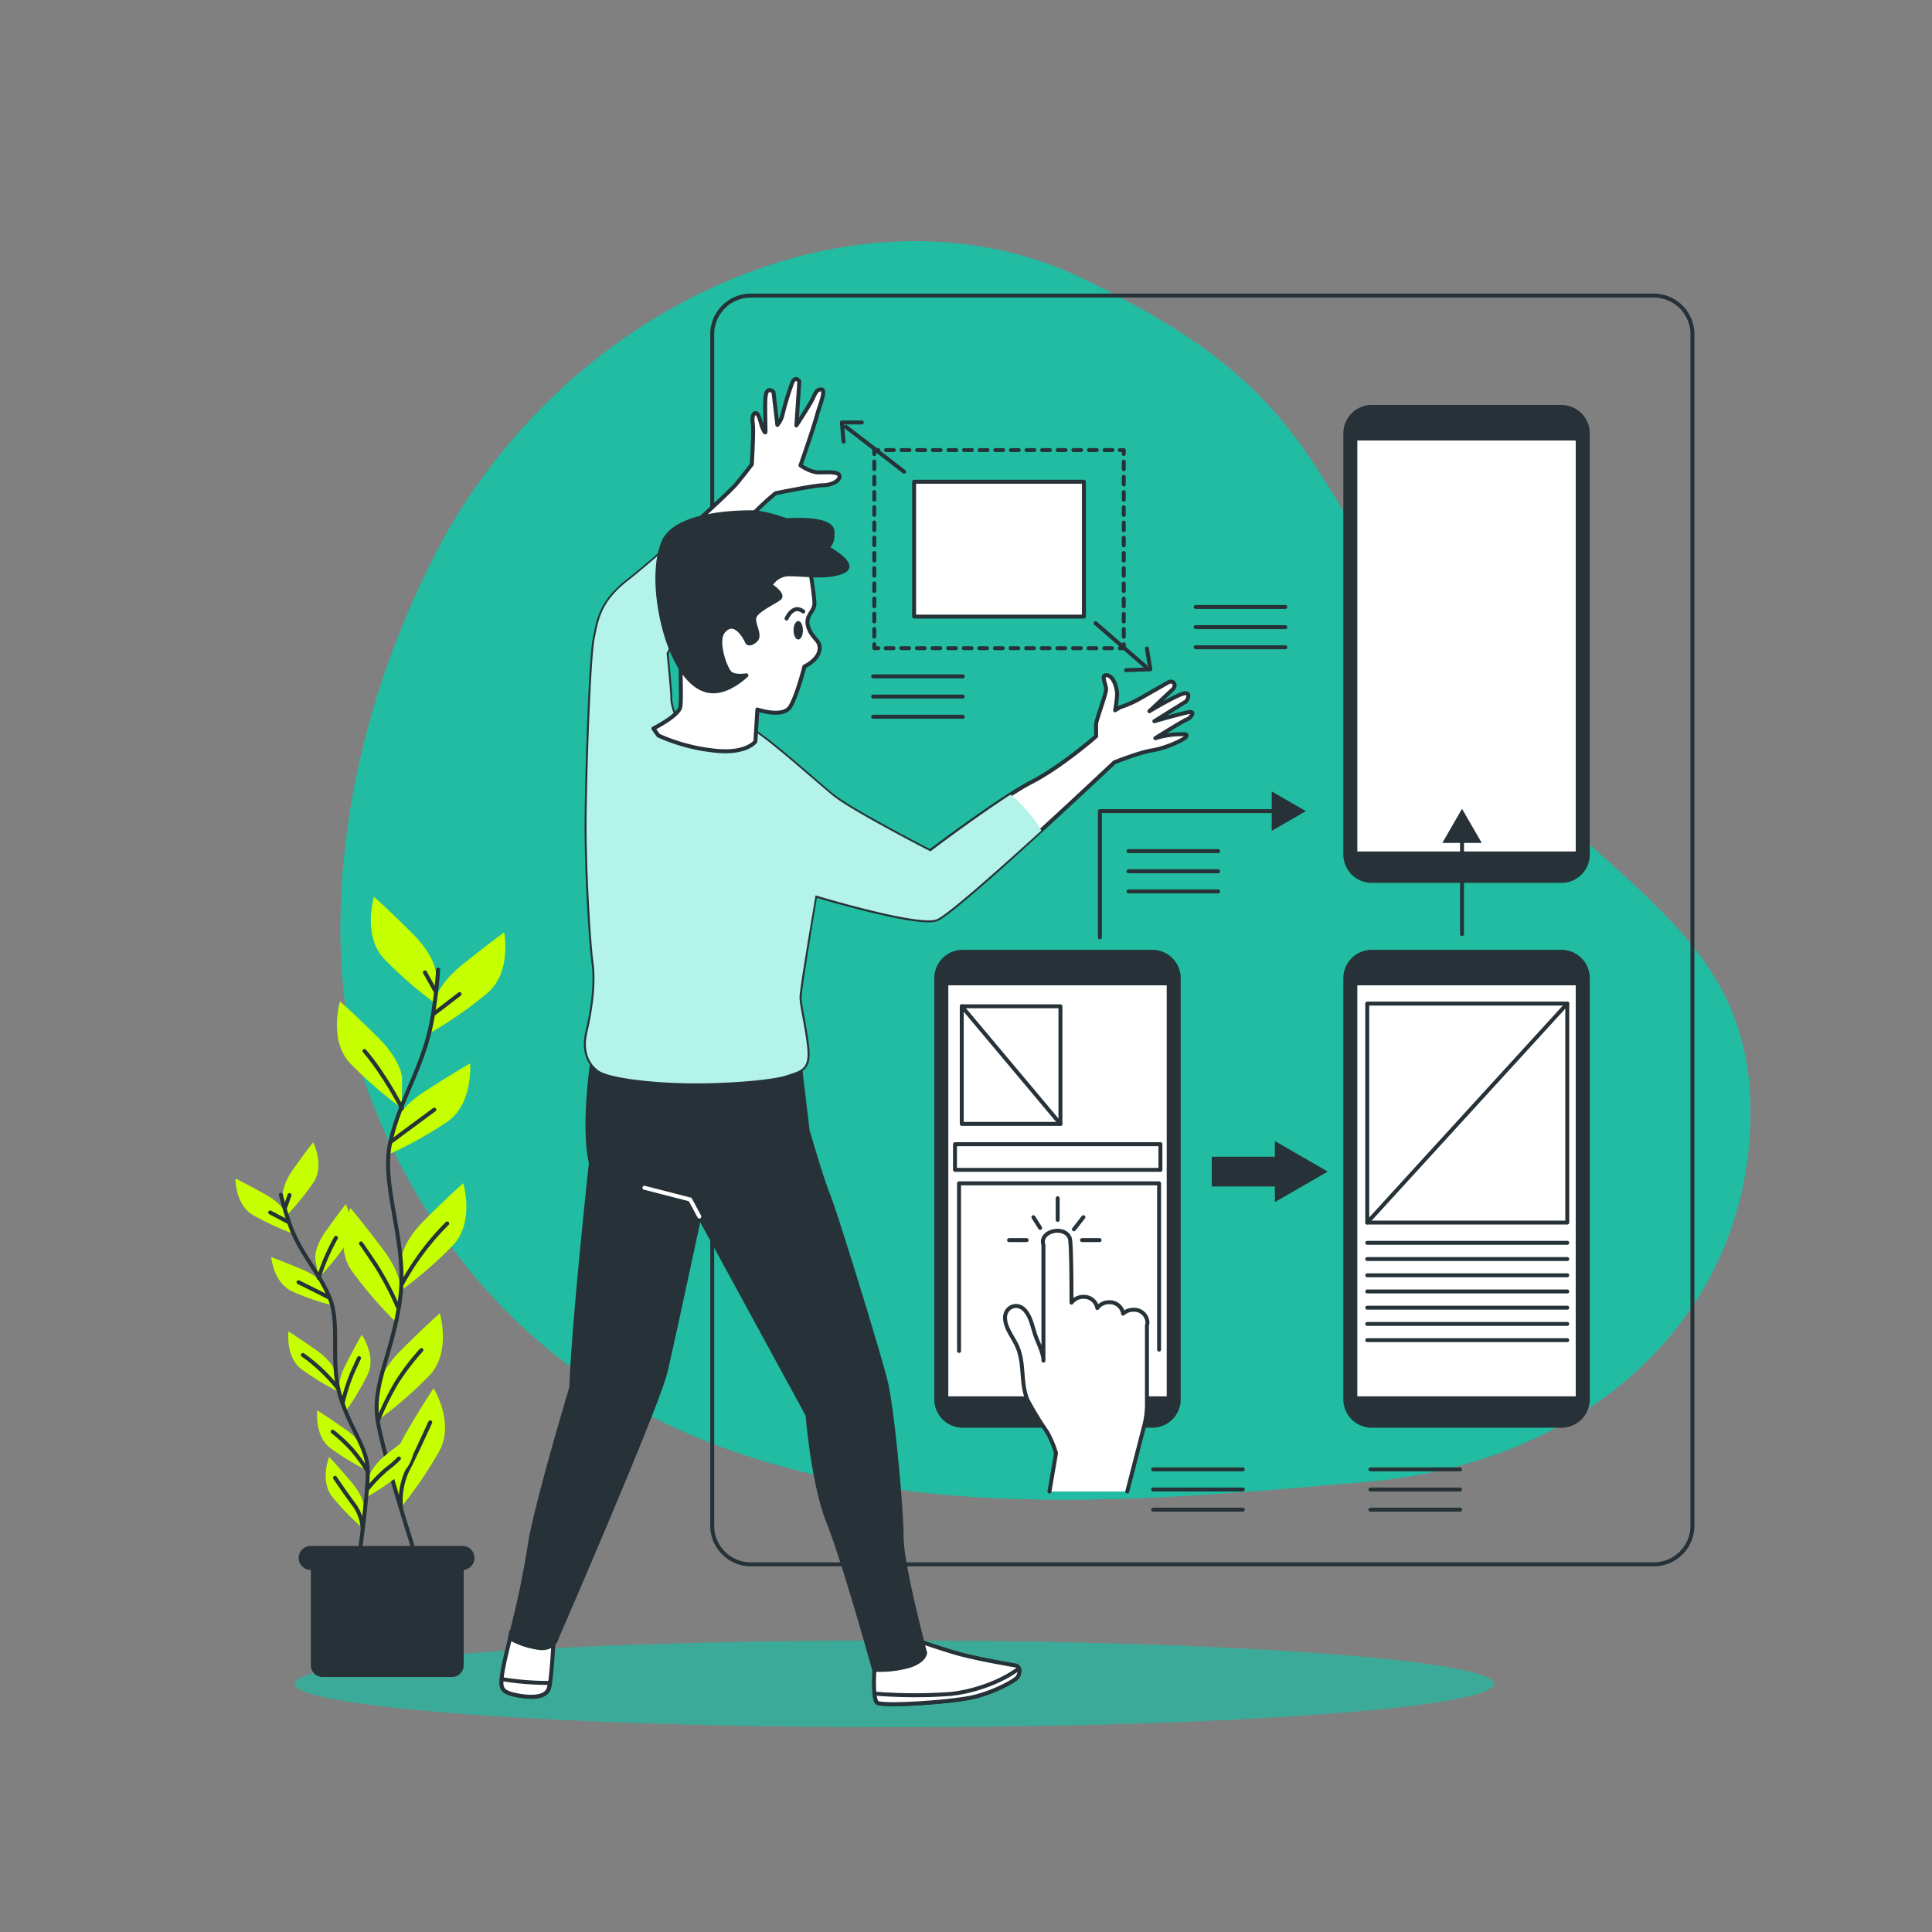 <svg id="Layer_1" data-name="Layer 1" xmlns="http://www.w3.org/2000/svg" viewBox="0 0 500 500"><rect x="0" y="0" width="500" height="500" fill="#808080" stroke="none"/><defs><style>.cls-1,.cls-2,.cls-4{fill:#21bda2;}.cls-2,.cls-3{opacity:0.7;}.cls-2,.cls-3,.cls-4{isolation:isolate;}.cls-4{opacity:0.5;}.cls-13,.cls-17,.cls-5,.cls-6,.cls-7{fill:none;}.cls-10,.cls-11,.cls-13,.cls-14,.cls-15,.cls-5,.cls-6,.cls-7,.cls-8{stroke:#263238;}.cls-10,.cls-11,.cls-13,.cls-14,.cls-15,.cls-17,.cls-5,.cls-6,.cls-7,.cls-8{stroke-linecap:round;stroke-linejoin:round;}.cls-5,.cls-6,.cls-7,.cls-8{stroke-width:1.02px;}.cls-6{stroke-dasharray:2.02 2.02;}.cls-7{stroke-dasharray:1.97 1.97;}.cls-11,.cls-14,.cls-8{fill:#fff;}.cls-10,.cls-15,.cls-9{fill:#263238;}.cls-10,.cls-11{stroke-width:0.83px;}.cls-12{fill:#c6ff00;}.cls-13,.cls-14,.cls-15,.cls-17{stroke-width:1.03px;}.cls-16{fill:#b3f3e9;}.cls-17{stroke:#fff;}</style></defs><g id="Background_Simple" data-name="Background Simple"><path class="cls-1" d="M90.31,265.54s11.67,62.89,70.86,97,132.75,26,192.54,20.94S453.86,338,453,286.3s-48.36-59.67-81.69-113.58S337.27,99.53,280,72,144.72,78.59,111.4,145.83,90.31,265.54,90.31,265.54Z"/><path class="cls-2" d="M90.31,265.54s11.67,62.89,70.86,97,132.75,26,192.54,20.94S453.86,338,453,286.3s-48.36-59.67-81.69-113.58S337.27,99.53,280,72,144.72,78.59,111.4,145.83,90.31,265.54,90.31,265.54Z"/></g><g id="Floor" class="cls-3"><ellipse class="cls-1" cx="231.5" cy="435.78" rx="155.18" ry="11.22"/><ellipse class="cls-4" cx="231.5" cy="435.78" rx="155.18" ry="11.22"/></g><g id="Graphics"><path class="cls-5" d="M428,404.85H194.32a10,10,0,0,1-10-10V86.5a10,10,0,0,1,10-10H428a10,10,0,0,1,10,10V394.85A10,10,0,0,1,428,404.85Z"/><polyline class="cls-5" points="290.83 166.73 290.83 167.75 289.81 167.75"/><line class="cls-6" x1="287.79" y1="167.75" x2="228.3" y2="167.75"/><polyline class="cls-5" points="227.29 167.75 226.26 167.75 226.26 166.73"/><line class="cls-7" x1="226.26" y1="164.76" x2="226.26" y2="118.49"/><polyline class="cls-5" points="226.26 117.5 226.26 116.48 227.29 116.48"/><line class="cls-6" x1="229.3" y1="116.48" x2="288.8" y2="116.48"/><polyline class="cls-5" points="289.81 116.48 290.83 116.48 290.83 117.5"/><line class="cls-7" x1="290.83" y1="119.47" x2="290.83" y2="165.75"/><rect class="cls-8" x="236.57" y="124.67" width="43.95" height="34.9"/><line class="cls-5" x1="233.99" y1="122.08" x2="218.91" y2="110.45"/><line class="cls-5" x1="283.54" y1="161.29" x2="296.46" y2="172.49"/><polyline class="cls-5" points="218.31 114.28 217.87 109.33 223.04 109.33"/><polyline class="cls-5" points="296.82 167.81 297.71 173.21 291.42 173.44"/><rect class="cls-9" x="313.61" y="299.36" width="21.34" height="7.7"/><polygon class="cls-9" points="343.62 303.2 329.94 295.31 329.94 311.1 343.62 303.2"/><path class="cls-10" d="M298.23,369.08H249.14a6.93,6.93,0,0,1-6.93-6.93v-109a6.92,6.92,0,0,1,6.93-6.92h49.09a6.92,6.92,0,0,1,6.92,6.92v109A6.92,6.92,0,0,1,298.23,369.08Z"/><rect class="cls-11" x="245.01" y="254.59" width="57.35" height="107.2"/><path class="cls-8" d="M291.73,386l4.38-17a22.13,22.13,0,0,0,.72-5.61V343a3.12,3.12,0,0,0,.13-.81,3.45,3.45,0,0,0-3.64-3.22,3.84,3.84,0,0,0-2.66,1,3.49,3.49,0,0,0-3.61-2.95,3.74,3.74,0,0,0-3.07,1.5,3.5,3.5,0,0,0-3.6-2.9,3.78,3.78,0,0,0-3.08,1.51c0-2.71,0-15.65-.45-16.71-1.32-3.41-8-1.85-6.81,1.77v29.95c0-2.11-1.56-4.87-2.21-6.91s-1-4-2.24-5.7c-2.06-2.94-5.69-1.32-5.48,1.74.17,2.69,2.12,4.81,3.17,7.25,1.94,4.5.78,9.21,2.61,13.73a81.25,81.25,0,0,0,5.06,8.3,25.68,25.68,0,0,1,2.35,5.53L271.6,386"/><line class="cls-5" x1="273.73" y1="310.1" x2="273.73" y2="315.7"/><line class="cls-5" x1="280.03" y1="320.94" x2="284.58" y2="320.94"/><line class="cls-5" x1="261.14" y1="320.94" x2="265.69" y2="320.94"/><line class="cls-5" x1="267.44" y1="315" x2="269.19" y2="317.79"/><line class="cls-5" x1="277.93" y1="318.14" x2="280.38" y2="315"/><rect class="cls-5" x="247.15" y="296.11" width="53.17" height="6.65"/><rect class="cls-5" x="248.9" y="260.43" width="25.54" height="30.43"/><line class="cls-5" x1="248.9" y1="260.43" x2="274.43" y2="290.86"/><polyline class="cls-5" points="248.2 349.63 248.2 306.25 299.97 306.25 299.97 349.28"/><path class="cls-10" d="M404.08,369.08H355a6.93,6.93,0,0,1-6.93-6.93v-109a6.93,6.93,0,0,1,6.93-6.92h49.09a6.92,6.92,0,0,1,6.93,6.92v109A6.93,6.93,0,0,1,404.08,369.08Z"/><rect class="cls-11" x="350.86" y="254.59" width="57.35" height="107.2"/><rect class="cls-5" x="353.84" y="259.73" width="51.77" height="56.67"/><line class="cls-5" x1="353.84" y1="321.64" x2="405.61" y2="321.64"/><line class="cls-5" x1="353.84" y1="325.84" x2="405.61" y2="325.84"/><line class="cls-5" x1="353.84" y1="330.04" x2="405.61" y2="330.04"/><line class="cls-5" x1="353.84" y1="334.23" x2="405.61" y2="334.23"/><line class="cls-5" x1="353.84" y1="338.43" x2="405.61" y2="338.43"/><line class="cls-5" x1="353.84" y1="342.63" x2="405.61" y2="342.63"/><line class="cls-5" x1="353.84" y1="346.83" x2="405.61" y2="346.83"/><line class="cls-5" x1="353.84" y1="316.39" x2="405.61" y2="259.73"/><path class="cls-10" d="M404.08,228.07H355a6.93,6.93,0,0,1-6.93-6.92v-109a6.93,6.93,0,0,1,6.93-6.93h49.09a6.93,6.93,0,0,1,6.93,6.93v109A6.92,6.92,0,0,1,404.08,228.07Z"/><rect class="cls-11" x="350.86" y="113.58" width="57.35" height="107.2"/><polyline class="cls-5" points="284.65 242.59 284.65 209.92 330.62 209.92"/><polygon class="cls-9" points="329.12 215.02 337.95 209.92 329.12 204.82 329.12 215.02"/><line class="cls-5" x1="378.37" y1="241.73" x2="378.37" y2="216.65"/><polygon class="cls-9" points="383.47 218.15 378.37 209.31 373.27 218.15 383.47 218.15"/><line class="cls-5" x1="354.67" y1="380.27" x2="377.86" y2="380.27"/><line class="cls-5" x1="354.67" y1="385.48" x2="377.86" y2="385.48"/><line class="cls-5" x1="354.67" y1="390.7" x2="377.86" y2="390.7"/><line class="cls-5" x1="298.44" y1="380.27" x2="321.63" y2="380.27"/><line class="cls-5" x1="298.44" y1="385.48" x2="321.63" y2="385.48"/><line class="cls-5" x1="298.44" y1="390.7" x2="321.63" y2="390.7"/><line class="cls-5" x1="292.06" y1="220.27" x2="315.25" y2="220.27"/><line class="cls-5" x1="292.06" y1="225.49" x2="315.25" y2="225.49"/><line class="cls-5" x1="292.06" y1="230.7" x2="315.25" y2="230.7"/><line class="cls-5" x1="309.45" y1="157.08" x2="332.64" y2="157.08"/><line class="cls-5" x1="309.45" y1="162.3" x2="332.64" y2="162.3"/><line class="cls-5" x1="309.45" y1="167.51" x2="332.64" y2="167.51"/><line class="cls-5" x1="225.97" y1="175.05" x2="249.16" y2="175.05"/><line class="cls-5" x1="225.97" y1="180.27" x2="249.16" y2="180.27"/><line class="cls-5" x1="225.97" y1="185.49" x2="249.16" y2="185.49"/></g><g id="Plants"><path class="cls-12" d="M112.84,252s0-4.32-6.06-10.38-10-9.52-10-9.52-3,10,2.59,16a106.29,106.29,0,0,0,13.42,11.68Z"/><path class="cls-12" d="M104.05,279.06s0-4.33-6.06-10.39S88,259.15,88,259.15s-3,10,2.59,16a107.24,107.24,0,0,0,13.42,11.68Z"/><path class="cls-12" d="M112.46,259.4s.46-4.3,7.12-9.68,10.9-8.42,10.9-8.42,2,10.22-4.27,15.65a106.87,106.87,0,0,1-14.57,10.2Z"/><path class="cls-12" d="M101.84,291.32s.9-4.23,8.1-8.88,11.72-7.23,11.72-7.23.88,10.37-5.89,15.11a106.19,106.19,0,0,1-15.57,8.62Z"/><path class="cls-12" d="M103.83,326.12s0-4.33,6.06-10.39,10-9.52,10-9.52,3,10-2.59,16a106.8,106.8,0,0,1-13.42,11.69v-7.79Z"/><path class="cls-12" d="M103.73,334.61s.62-4.28-4.52-11.14-8.5-10.84-8.5-10.84-4.41,9.42.3,16.22a105.67,105.67,0,0,0,11.61,13.47Z"/><path class="cls-12" d="M97.76,359.79s0-4.33,6.06-10.39,10-9.52,10-9.52,3,9.95-2.6,16a105.79,105.79,0,0,1-13.41,11.68Z"/><path class="cls-12" d="M101.8,382.61S100.71,378.42,105,371s7.22-11.73,7.22-11.73,5.45,8.86,1.54,16.14a105.67,105.67,0,0,1-10,14.7Z"/><path class="cls-13" d="M113.39,250.93a124.44,124.44,0,0,1-1.66,13.43c-2.4,12.37-8.38,20.36-10.78,31.53s4.48,25.58,2.64,39.93-7.43,22.34-5.83,31.92,10,35.52,10,35.52"/><line class="cls-13" x1="112.4" y1="262.28" x2="118.93" y2="257.27"/><line class="cls-13" x1="112.7" y1="256.51" x2="109.97" y2="251.65"/><path class="cls-13" d="M101.32,295.38s5.46-4.1,11.08-8.2"/><path class="cls-13" d="M104.05,286.85s-4.56-8.93-9.72-14.85"/><path class="cls-13" d="M104.05,332.27a67.47,67.47,0,0,1,11.69-15.63"/><path class="cls-13" d="M103,338.35a76.86,76.86,0,0,0-5.93-11.24c-3.18-4.7-3.64-5.31-3.64-5.31"/><path class="cls-13" d="M97.76,367.74a73.19,73.19,0,0,1,4.92-10,63.51,63.51,0,0,1,6.38-8.35"/><path class="cls-13" d="M103.78,390.14a18.51,18.51,0,0,1,1.64-9.58c2.27-4.4,4.85-10.17,5.92-12.45"/><path class="cls-12" d="M73.17,309.85s-.47-2.72,2.67-7.18,5.21-7.05,5.21-7.05,3,5.92.11,10.33A67.37,67.37,0,0,1,74,314.73Z"/><path class="cls-12" d="M81.61,325.84s-.47-2.72,2.68-7.17,5.2-7.05,5.2-7.05,3,5.91.11,10.32a67.72,67.72,0,0,1-7.14,8.78Z"/><path class="cls-12" d="M74.21,314.42s-.76-2.64-5.52-5.3S60.94,305,60.94,305s-.12,6.62,4.38,9.35a68.54,68.54,0,0,0,10.24,4.81Z"/><path class="cls-12" d="M84.33,333.29s-1-2.56-6-4.7-8.14-3.25-8.14-3.25.58,6.59,5.34,8.83a67.72,67.72,0,0,0,10.69,3.71Z"/><path class="cls-12" d="M86.86,355.32s-.47-2.71-4.93-5.85-7.27-4.89-7.27-4.89-.82,6.57,3.36,9.76a67.83,67.83,0,0,0,9.68,5.87Z"/><path class="cls-12" d="M87.84,360.64S87,358,89.47,353.16s4.15-7.72,4.15-7.72,3.79,5.43,1.58,10.21a68.7,68.7,0,0,1-5.82,9.71Z"/><path class="cls-12" d="M95.45,382.53s.31-2.74,4.58-6.13,7-5.3,7-5.3,1.2,6.52-2.8,9.94a68,68,0,0,1-9.33,6.41Z"/><path class="cls-12" d="M94.32,375.78s-.47-2.72-4.92-5.86S82.12,365,82.12,365s-.82,6.57,3.37,9.76a67.24,67.24,0,0,0,9.68,5.87Z"/><path class="cls-12" d="M94.26,390.53s.24-2.75-3.28-6.91-5.8-6.58-5.8-6.58-2.46,6.15.79,10.3a68.22,68.22,0,0,0,7.87,8.13Z"/><path class="cls-13" d="M72.7,309.21a80.58,80.58,0,0,0,2.5,8.24c2.85,7.5,7.47,11.86,10.18,18.61s0,16.52,2.68,25.32,7.09,13.2,7.12,19.38-2.4,23.36-2.4,23.36"/><line class="cls-13" x1="74.56" y1="316.22" x2="69.92" y2="313.79"/><line class="cls-13" x1="73.74" y1="312.64" x2="74.93" y2="309.29"/><path class="cls-13" d="M85.1,335.77s-3.87-2-7.84-3.93"/><path class="cls-13" d="M82.46,330.72a55.92,55.92,0,0,1,4.48-10.37"/><path class="cls-13" d="M87.39,359.21a42.86,42.86,0,0,0-9-8.54"/><path class="cls-13" d="M88.72,362.9a48.35,48.35,0,0,1,2.49-7.69c1.49-3.29,1.71-3.72,1.71-3.72"/><path class="cls-13" d="M95,385.45a40.9,40.9,0,0,1,5-5.18,26.37,26.37,0,0,0,3.24-2.81"/><path class="cls-13" d="M95.18,380.76A46.37,46.37,0,0,0,91,375.05a41.29,41.29,0,0,0-4.91-4.54"/><path class="cls-13" d="M93.84,395.47a11.86,11.86,0,0,0-2.06-5.84c-1.91-2.51-4.16-5.85-5.07-7.16"/><path class="cls-9" d="M117,434H83.45a3,3,0,0,1-3-3v-29.8H120v29.8A3,3,0,0,1,117,434Z"/><path class="cls-9" d="M119.69,406.3H80.41a3.1,3.1,0,0,1-3.1-3.11h0a3.1,3.1,0,0,1,3.1-3.1h39.28a3.1,3.1,0,0,1,3.1,3.1h0A3.1,3.1,0,0,1,119.69,406.3Z"/></g><g id="Character"><path class="cls-14" d="M132,424s-2.15,8.28-2.15,10.37-.52,3.49,4,4.36,7.5.35,8.2-1.74,1.22-12.57,1.22-12.57l-11-2.1Z"/><path class="cls-14" d="M142,437a8.84,8.84,0,0,0,.3-1.46,74.11,74.11,0,0,1-12.52-1c0,2-.39,3.35,4,4.19S141.33,439.09,142,437Z"/><path class="cls-14" d="M238.05,424.78s3.49,1.22,8.55,2.79S262,430.89,263,431.06s1.05,2.27.18,3.15-5.41,3.49-10.83,4.89-23.74,2.61-25.31,1.57c-1.31-.88-.87-9.43-.35-11.35S238.05,424.78,238.05,424.78Z"/><path class="cls-14" d="M263.19,434.21a2.61,2.61,0,0,0,.52-2.45c-3.54,2.82-10.61,5.92-17.8,6.64a128.48,128.48,0,0,1-19.59-.1c.12,1.2.35,2.11.73,2.36,1.57,1,19.91-.17,25.32-1.57S262.32,435.08,263.19,434.21Z"/><path class="cls-15" d="M153.6,272.58s-3,18.25-.68,28.39c0,0-4.39,40.23-5.07,58.14,0,0-9.46,31.44-10.82,41.24A241.41,241.41,0,0,1,132,424a21.41,21.41,0,0,0,6.76,2.37c4.74,1,5.41-2.71,5.41-2.71s26-59.83,28.06-68.62S181,314.83,181,314.83L209,366.21s1.35,17.58,5.4,27.72,11.83,38.19,11.83,38.19a28,28,0,0,0,9.13-1c4.06-1.35,4.06-3.38,4.06-3.38s-6.09-22.65-6.09-30.08-2.36-32.79-4.05-39.89-13.19-44.28-14.88-48.34-5.4-16.9-5.4-16.9l-2.37-19.95S177.6,280.69,153.6,272.58Z"/><path class="cls-14" d="M175.05,186.42s-1.56-3.37-1.56-5.44-1-11.91-1-11.91,15-27.17,19.15-32.35a63.53,63.53,0,0,1,9.06-9.06s10.1-2.07,12.17-2.07,4.4-1,4.4-2.33-3.37-1-5.44-1-4.66-1.81-4.66-1.81,3.38-9.65,4.4-13.46c.55-2,2.33-6.21,1-6.21s-1.55,1-2.33,2.59-4.14,6.73-4.14,6.73l.77-11.39s-1-1.55-1.81.26a76.41,76.41,0,0,0-2.59,8.54,6.25,6.25,0,0,1-1.29,2.46l-1-8.49s-1.76-1.87-2.07,1.37c-.17,1.8,0,7.76,0,8.8s-1-1.47-1-1.47-.61-2.81-1.29-3.19-1.29.52-1,2.59-.26,10.61-.26,10.61-1.55,2.07-3.88,4.92-21,19.67-28,25.11-7.76,9.83-8.8,15.27-2.07,37-2.07,48.4,1,29.51,1.81,35.47S153,263,152,267.18s0,7.76,2.84,9.83,15,3.37,25.11,3.37,20.45-1,23.56-2.07S209,277,209,272.87s-2.07-12.42-2.07-14.75S211,231.71,211,231.71s26.41,8,31.33,6.22,46.07-40.64,46.07-40.64,6.47-2.59,9.84-3.11,8.54-2.85,8.8-3.62-.52-.52-2.59-.52a24.6,24.6,0,0,0-5.44,1s7.07-4.47,8.29-4.91c.84-.31,2.29-2.23.26-1.81-2.55.51-8.81,2.33-8.81,2.33l8.29-5.18s1.29-2.07-.26-2.07-9.32,4.66-9.32,4.66l6-5.62c1.17-1.08.2-2.61-1.18-1.81l-7,4a27.1,27.1,0,0,1-5.4,2.41l-1.29.78a34.22,34.22,0,0,0,.52-4.14c0-1.3-.78-4.66-2.59-4.92s-.26,2.33-.26,3.62-2.59,8-2.59,9.06v3.11s-8.8,7.76-16.82,11.91-26.15,17.86-26.15,17.86-20.71-10.62-25.37-14.5-9.83-8.54-15-12.68a63.8,63.8,0,0,0-8.54-6Z"/><path class="cls-16" d="M261.55,205.65c-8.79,5.62-20.76,14.68-20.76,14.68s-20.71-10.62-25.36-14.5-9.84-8.54-15-12.68a64.24,64.24,0,0,0-8.54-6l-16.82-.77s-1.56-3.37-1.56-5.44-1-11.91-1-11.91,7.75-14,13.65-23.85l-.47-.48c-2.89-2.89-6.91-4.45-10.41-5.3-4.88,4.33-9.73,8.5-12.61,10.74-7,5.44-7.76,9.84-8.8,15.27s-2.07,37-2.07,48.41,1,29.51,1.81,35.46S153,263,152,267.18s0,7.76,2.85,9.84,15,3.36,25.1,3.36,20.45-1,23.56-2.07S209,277,209,272.87s-2.08-12.42-2.08-14.75,4.15-26.4,4.15-26.4,26.4,8,31.32,6.21c2.62-1,15.6-12.51,27.11-23A35.38,35.38,0,0,0,261.55,205.65Z"/><path class="cls-16" d="M203,197.76s-10.41,2.84-11,10.73"/><path class="cls-16" d="M211,231.72s-12.13-3.34-18.44-9.66"/><path class="cls-16" d="M204.26,230s-10.42,2.84-19.88-.94"/><path class="cls-16" d="M160.3,213.23s3.28,23,19.15,34.46"/><path class="cls-16" d="M184.46,254c1.2.33,2.45.62,3.74.85"/><path class="cls-16" d="M160.3,236.2a44.5,44.5,0,0,0,17.75,15.36"/><path class="cls-16" d="M157.23,185.14s10.1-5,16.1-.32"/><path class="cls-16" d="M160.07,162.1s9.16,3.16,11.68,9.47"/><path class="cls-16" d="M166.07,159.89a12.9,12.9,0,0,1,4.42,6.94"/><path class="cls-14" d="M209.21,145s1.56,8.8,1.56,11.13-2.59,3.11-1.56,6.22,3.37,3.36,2.85,6-3.88,4.14-3.88,4.14-1.81,7.25-3.63,10.35-8.54.78-8.54.78l-.52,8.28s-2.33,3.37-10.87,2.33a47.39,47.39,0,0,1-14.23-3.88l-1.3-1.81s6.73-3.37,7-5.7,0-7.76,0-15.53-2.33-22.78,10.35-26.66S209.21,145,209.21,145Z"/><path class="cls-15" d="M193.4,166.25s-2.92-6.7-6.19-2.87c-2.12,2.49.52,9.84,1.81,10.87s4.14.52,4.14.52-4.14,4.14-8.54,4.14-8.28-4.14-11.13-11.39-4.92-19.67-1.81-27.18,19.16-7.76,22.78-7.76,9.06,2.07,9.06,2.07,11.65-1,11.91,2.85-1.56,4.14-1.56,4.14,8.29,4.4,4.4,6.21-9.83.78-13.72.78a5.55,5.55,0,0,0-5.17,2.84s3.62,2.33,2.33,3.37-6,3.11-6.47,4.92,1.81,4.66.26,6S193.4,166.25,193.4,166.25Z"/><path class="cls-9" d="M207.8,163.12c0,1.32-.55,2.39-1.21,2.39s-1.22-1.07-1.22-2.39.55-2.39,1.22-2.39S207.8,161.8,207.8,163.12Z"/><path class="cls-13" d="M203.56,160.07s1.68-3.9,4.33-1.81"/><polyline class="cls-17" points="180.98 314.83 178.61 310.43 166.78 307.39"/></g></svg>